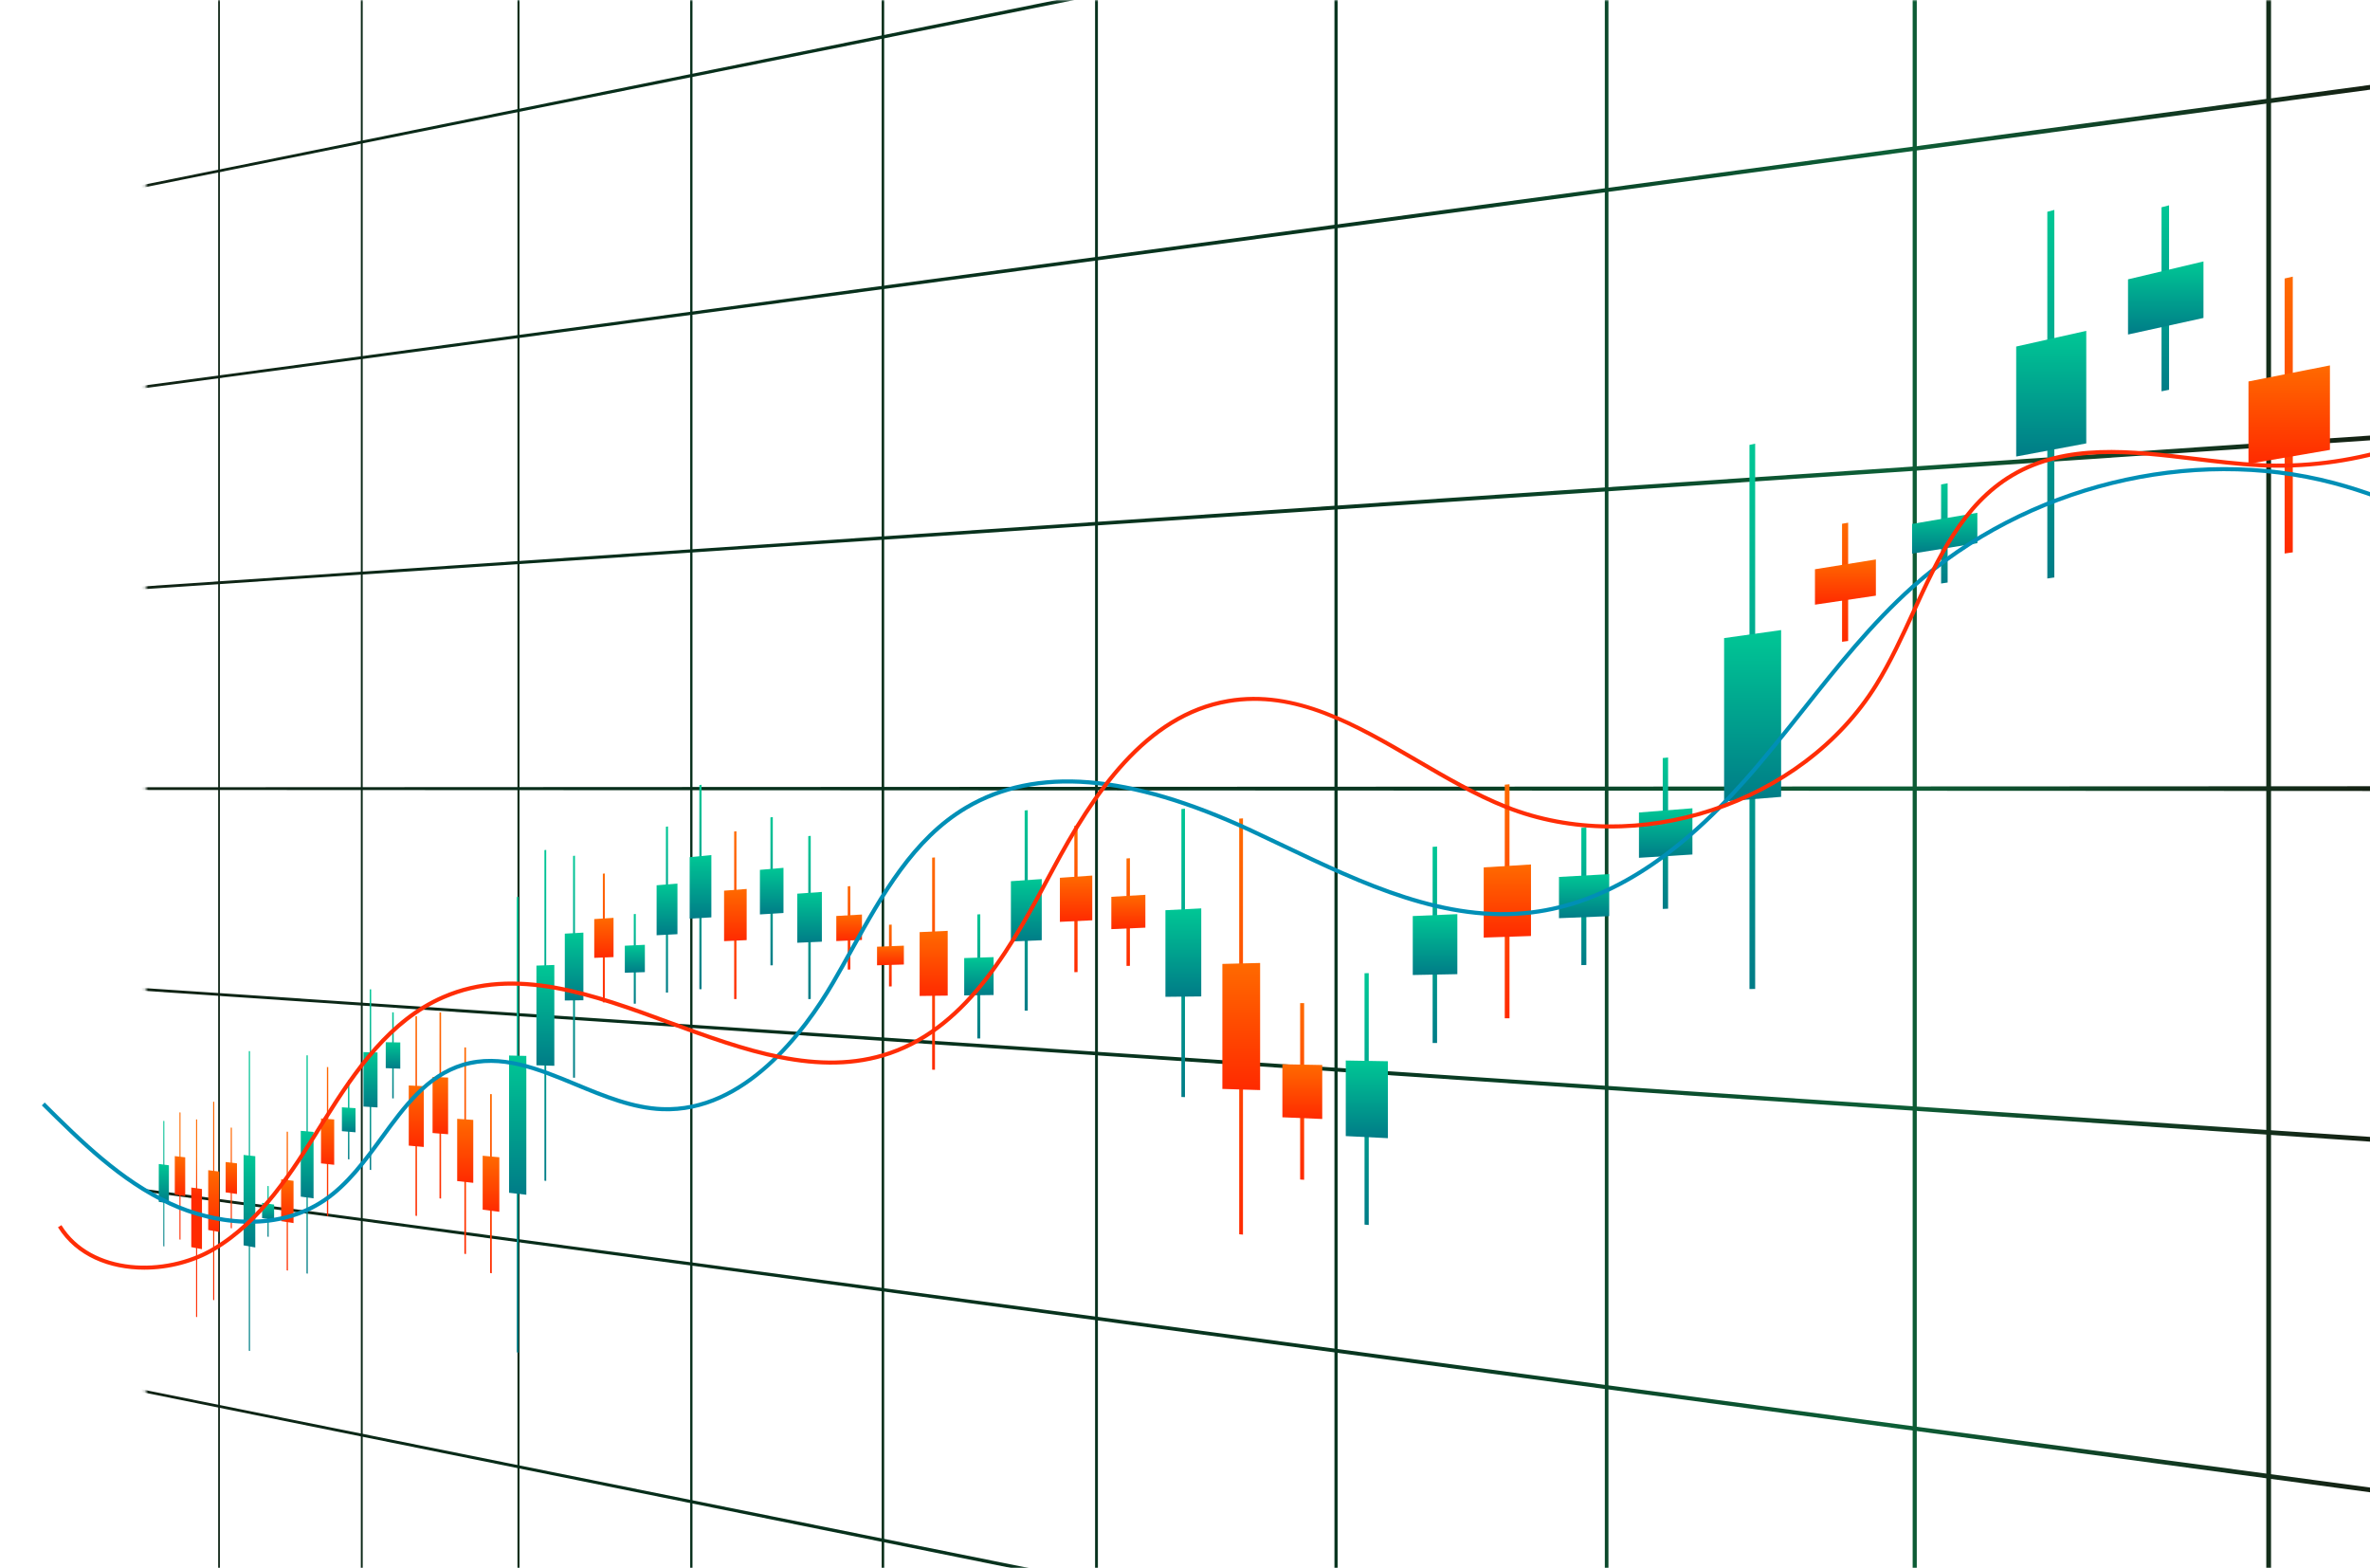 <svg width="680" height="450" viewBox="0 0 680 450" fill="none" xmlns="http://www.w3.org/2000/svg">
<g clip-path="url(#clip0_827_417)">
<mask id="mask0_827_417" style="mask-type:luminance" maskUnits="userSpaceOnUse" x="41" y="0" width="676" height="450">
<path d="M716.861 0H41.86V450H716.861V0Z" fill="white"/>
</mask>
<g mask="url(#mask0_827_417)">
<path d="M769.61 653.541L-40.894 435.006V17.524L769.61 -201.008V653.541ZM-40.512 434.404L768.012 651.665V-199.132L-40.512 18.129V434.404Z" fill="url(#paint0_linear_827_417)"/>
<path d="M768.81 546.742L-40.704 382.949V382.242L768.81 545.298V546.742Z" fill="url(#paint1_linear_827_417)"/>
<path d="M768.81 440.156L-40.704 330.839V330.133L768.81 438.712V440.156Z" fill="url(#paint2_linear_827_417)"/>
<path d="M768.81 333.573L-40.704 278.73V278.023L768.81 332.128V333.573Z" fill="url(#paint3_linear_827_417)"/>
<path d="M768.81 226.989L-40.704 226.62V225.913L768.81 225.544V226.989Z" fill="url(#paint4_linear_827_417)"/>
<path d="M768.81 120.405L-40.704 174.51V173.804L768.81 118.958V120.405Z" fill="url(#paint5_linear_827_417)"/>
<path d="M768.81 13.819L-40.704 122.398V121.694L768.81 12.375V13.819Z" fill="url(#paint6_linear_827_417)"/>
<path d="M768.81 -92.764L-40.704 70.288V69.584L768.81 -94.209V-92.764Z" fill="url(#paint7_linear_827_417)"/>
<path d="M651.608 621.055L650.241 620.686V-168.155L651.608 -168.524V621.055Z" fill="url(#paint8_linear_827_417)"/>
<path d="M549.963 593.695L548.779 593.378V-140.844L549.963 -141.164V593.695Z" fill="url(#paint9_linear_827_417)"/>
<path d="M461.494 569.883L460.457 569.603V-117.069L461.494 -117.35V569.883Z" fill="url(#paint10_linear_827_417)"/>
<path d="M383.793 548.966L382.878 548.722V-96.188L383.793 -96.435V548.966Z" fill="url(#paint11_linear_827_417)"/>
<path d="M315.009 530.452L314.196 530.234V-77.701L315.009 -77.921V530.452Z" fill="url(#paint12_linear_827_417)"/>
<path d="M253.689 513.946L252.962 513.752V-61.219L253.689 -61.416V513.946Z" fill="url(#paint13_linear_827_417)"/>
<path d="M198.683 499.14L198.028 498.963V-46.433L198.683 -46.61V499.14Z" fill="url(#paint14_linear_827_417)"/>
<path d="M149.059 485.783L148.467 485.625V-33.092L149.059 -33.253V485.783Z" fill="url(#paint15_linear_827_417)"/>
<path d="M104.068 473.674L103.531 473.528V-20.997L104.068 -21.14V473.674Z" fill="url(#paint16_linear_827_417)"/>
<path d="M63.089 462.642L62.598 462.51V-9.979L63.089 -10.112V462.642Z" fill="url(#paint17_linear_827_417)"/>
</g>
<path d="M47.149 357.627L46.858 357.573V321.61L47.149 321.634V357.627Z" fill="url(#paint18_linear_827_417)"/>
<path d="M657.843 158.477L655.507 158.81V79.904L657.843 79.374V158.477Z" fill="url(#paint19_linear_827_417)"/>
<path d="M622.348 111.836L620.184 112.268V59.464L622.348 58.906V111.836Z" fill="url(#paint20_linear_827_417)"/>
<path d="M589.428 165.687L587.417 165.978V60.761L589.428 60.228V165.687Z" fill="url(#paint21_linear_827_417)"/>
<path d="M558.812 167.139L556.941 167.417V138.997L558.812 138.656V167.139Z" fill="url(#paint22_linear_827_417)"/>
<path d="M530.269 183.907L528.521 184.138V150.28L530.269 149.974V183.907Z" fill="url(#paint23_linear_827_417)"/>
<path d="M503.592 283.751L501.958 283.769V127.651L503.592 127.308V283.751Z" fill="url(#paint24_linear_827_417)"/>
<path d="M478.609 260.719L477.074 260.784V217.495L478.609 217.342V260.719Z" fill="url(#paint25_linear_827_417)"/>
<path d="M455.157 276.877L453.717 276.908V237.526L455.157 237.42V276.877Z" fill="url(#paint26_linear_827_417)"/>
<path d="M433.104 292.164L431.748 292.167V225.141L433.104 225.014V292.164Z" fill="url(#paint27_linear_827_417)"/>
<path d="M412.327 299.259L411.049 299.249V242.979L412.327 242.889V299.259Z" fill="url(#paint28_linear_827_417)"/>
<path d="M392.719 351.47L391.511 351.366V279.236L392.719 279.212V351.47Z" fill="url(#paint29_linear_827_417)"/>
<path d="M374.182 338.5L373.039 338.423V287.815L374.182 287.807V338.5Z" fill="url(#paint30_linear_827_417)"/>
<path d="M356.635 354.235L355.552 354.131V234.892L356.635 234.796V354.235Z" fill="url(#paint31_linear_827_417)"/>
<path d="M339.994 314.783L338.968 314.746V232.133L339.994 232.031V314.783Z" fill="url(#paint32_linear_827_417)"/>
<path d="M324.198 277.116L323.221 277.139V246.31L324.198 246.235V277.116Z" fill="url(#paint33_linear_827_417)"/>
<path d="M309.178 278.909L308.251 278.932V236.937L309.178 236.848V278.909Z" fill="url(#paint34_linear_827_417)"/>
<path d="M294.884 289.974L293.998 289.976V232.546L294.884 232.455V289.974Z" fill="url(#paint35_linear_827_417)"/>
<path d="M281.259 297.952L280.415 297.945V262.367L281.259 262.322V297.952Z" fill="url(#paint36_linear_827_417)"/>
<path d="M268.259 306.934L267.453 306.913V246.079L268.259 246.012V306.934Z" fill="url(#paint37_linear_827_417)"/>
<path d="M255.845 283.014L255.073 283.029V265.328L255.845 265.289V283.014Z" fill="url(#paint38_linear_827_417)"/>
<path d="M243.974 278.168L243.236 278.189V254.299L243.974 254.247V278.168Z" fill="url(#paint39_linear_827_417)"/>
<path d="M232.613 286.64L231.909 286.648V239.893L232.613 239.821V286.64Z" fill="url(#paint40_linear_827_417)"/>
<path d="M221.73 276.957L221.054 276.978V234.52L221.73 234.443V276.957Z" fill="url(#paint41_linear_827_417)"/>
<path d="M211.296 286.648L210.649 286.656V238.573L211.296 238.503V286.648Z" fill="url(#paint42_linear_827_417)"/>
<path d="M201.283 283.814L200.659 283.827V225.256L201.283 225.167V283.814Z" fill="url(#paint43_linear_827_417)"/>
<path d="M191.665 284.775L191.067 284.785V237.199L191.665 237.131V284.775Z" fill="url(#paint44_linear_827_417)"/>
<path d="M182.421 287.968L181.846 287.976V262.27L182.421 262.234V287.968Z" fill="url(#paint45_linear_827_417)"/>
<path d="M173.528 287.591L172.974 287.596V250.675L173.528 250.623V287.591Z" fill="url(#paint46_linear_827_417)"/>
<path d="M164.967 309.223L164.434 309.202V245.572L164.967 245.518V309.223Z" fill="url(#paint47_linear_827_417)"/>
<path d="M156.72 338.82L156.209 338.766V243.912L156.72 243.855V338.82Z" fill="url(#paint48_linear_827_417)"/>
<path d="M148.77 388.116L148.277 388.007V257.373L148.77 257.331V388.116Z" fill="url(#paint49_linear_827_417)"/>
<path d="M141.104 365.323L140.625 365.243V313.912L141.104 313.936V365.323Z" fill="url(#paint50_linear_827_417)"/>
<path d="M133.702 359.805L133.239 359.732V300.519L133.702 300.527V359.805Z" fill="url(#paint51_linear_827_417)"/>
<path d="M126.552 343.889L126.105 343.834V290.483L126.552 290.48V343.889Z" fill="url(#paint52_linear_827_417)"/>
<path d="M119.641 348.875L119.209 348.815V291.587H119.641V348.875Z" fill="url(#paint53_linear_827_417)"/>
<path d="M112.961 315.157L112.543 315.134V290.465L112.961 290.462V315.157Z" fill="url(#paint54_linear_827_417)"/>
<path d="M106.494 335.692L106.092 335.648V283.865L106.494 283.858V335.692Z" fill="url(#paint55_linear_827_417)"/>
<path d="M100.238 332.647L99.849 332.608V309.906L100.238 309.924V332.647Z" fill="url(#paint56_linear_827_417)"/>
<path d="M94.177 348.914L93.8 348.857V306.152L94.177 306.168V348.914Z" fill="url(#paint57_linear_827_417)"/>
<path d="M88.305 365.437L87.939 365.367V302.79L88.305 302.8V365.437Z" fill="url(#paint58_linear_827_417)"/>
<path d="M82.61 364.554L82.254 364.484V324.687L82.61 324.718V364.554Z" fill="url(#paint59_linear_827_417)"/>
<path d="M77.087 354.874L76.744 354.814V340.272L77.087 340.317V354.874Z" fill="url(#paint60_linear_827_417)"/>
<path d="M71.73 387.633L71.394 387.545V301.582L71.73 301.59V387.633Z" fill="url(#paint61_linear_827_417)"/>
<path d="M66.526 352.429L66.201 352.374V323.523L66.526 323.551V352.429Z" fill="url(#paint62_linear_827_417)"/>
<path d="M61.472 373.05L61.155 372.977V316.105L61.472 316.126V373.05Z" fill="url(#paint63_linear_827_417)"/>
<path d="M48.461 345.292L45.557 344.835V333.98L48.461 334.341V345.292Z" fill="url(#paint64_linear_827_417)"/>
<path d="M668.505 129.08L645.133 133.094V109.446L668.505 104.84V129.08Z" fill="url(#paint65_linear_827_417)"/>
<path d="M632.218 91.223L610.571 95.98V80.147L632.218 75.008V91.223Z" fill="url(#paint66_linear_827_417)"/>
<path d="M598.591 127.22L578.485 130.987V99.428L598.591 94.926V127.22Z" fill="url(#paint67_linear_827_417)"/>
<path d="M567.342 155.842L548.617 158.851V150.324L567.342 147.123V155.842Z" fill="url(#paint68_linear_827_417)"/>
<path d="M538.227 170.904L520.748 173.491V163.328L538.227 160.519V170.904Z" fill="url(#paint69_linear_827_417)"/>
<path d="M511.039 228.633L494.681 229.95V183.081L511.039 180.779V228.633Z" fill="url(#paint70_linear_827_417)"/>
<path d="M485.588 245.172L470.249 246.121V233.12L485.588 231.909V245.172Z" fill="url(#paint71_linear_827_417)"/>
<path d="M461.711 262.863L447.302 263.442V251.61L461.711 250.8V262.863Z" fill="url(#paint72_linear_827_417)"/>
<path d="M439.272 268.558L425.707 269.01V248.872L439.272 248.033V268.558Z" fill="url(#paint73_linear_827_417)"/>
<path d="M418.142 279.506L405.349 279.748V262.834L418.142 262.281V279.506Z" fill="url(#paint74_linear_827_417)"/>
<path d="M398.209 326.562L386.126 325.965V304.281L398.209 304.489V326.562Z" fill="url(#paint75_linear_827_417)"/>
<path d="M379.376 321.057L367.944 320.569V305.352L379.376 305.572V321.057Z" fill="url(#paint76_linear_827_417)"/>
<path d="M361.553 312.764L350.722 312.429V276.567L361.553 276.292V312.764Z" fill="url(#paint77_linear_827_417)"/>
<path d="M344.663 285.895L334.385 286.006V261.156L344.663 260.631V285.895Z" fill="url(#paint78_linear_827_417)"/>
<path d="M328.63 266.162L318.864 266.586V257.31L328.63 256.736V266.162Z" fill="url(#paint79_linear_827_417)"/>
<path d="M313.395 264.05L304.104 264.494V251.857L313.395 251.213V264.05Z" fill="url(#paint80_linear_827_417)"/>
<path d="M298.898 269.771L290.049 270.119V252.834L298.898 252.218V269.771Z" fill="url(#paint81_linear_827_417)"/>
<path d="M285.086 285.487L276.648 285.596V274.887L285.086 274.617V285.487Z" fill="url(#paint82_linear_827_417)"/>
<path d="M271.914 285.656L263.858 285.759V267.443L271.914 267.072V285.656Z" fill="url(#paint83_linear_827_417)"/>
<path d="M259.337 276.734L251.639 276.962V271.631L259.337 271.33V276.734Z" fill="url(#paint84_linear_827_417)"/>
<path d="M247.313 269.688L239.95 270.008V262.813L247.313 262.393V269.688Z" fill="url(#paint85_linear_827_417)"/>
<path d="M235.811 270.187L228.76 270.493V256.412L235.811 255.913V270.187Z" fill="url(#paint86_linear_827_417)"/>
<path d="M224.795 261.956L218.035 262.364V249.576L224.795 248.994V261.956Z" fill="url(#paint87_linear_827_417)"/>
<path d="M214.234 269.735L207.752 270.033V255.549L214.234 255.058V269.735Z" fill="url(#paint88_linear_827_417)"/>
<path d="M204.104 263.208L197.879 263.582V245.936L204.104 245.333V263.208Z" fill="url(#paint89_linear_827_417)"/>
<path d="M194.374 268.033L188.394 268.339V254.001L194.374 253.512V268.033Z" fill="url(#paint90_linear_827_417)"/>
<path d="M185.027 278.924L179.275 279.093V271.345L185.027 271.08V278.924Z" fill="url(#paint91_linear_827_417)"/>
<path d="M176.035 274.609L170.501 274.827V263.699L176.035 263.346V274.609Z" fill="url(#paint92_linear_827_417)"/>
<path d="M167.383 286.991L162.052 287.059V267.88L167.383 267.583V286.991Z" fill="url(#paint93_linear_827_417)"/>
<path d="M159.049 305.796L153.912 305.645V277.051L159.049 276.866V305.796Z" fill="url(#paint94_linear_827_417)"/>
<path d="M151.015 342.798L146.061 342.229V302.844L151.015 302.961V342.798Z" fill="url(#paint95_linear_827_417)"/>
<path d="M143.268 347.692L138.487 347.079V331.603L143.268 332.042V347.692Z" fill="url(#paint96_linear_827_417)"/>
<path d="M135.79 339.379L131.174 338.867V321.013L135.79 321.327V339.379Z" fill="url(#paint97_linear_827_417)"/>
<path d="M128.571 325.437L124.11 325.084V308.994L128.571 309.171V325.437Z" fill="url(#paint98_linear_827_417)"/>
<path d="M121.592 329.085L117.282 328.701V311.442L121.592 311.642V329.085Z" fill="url(#paint99_linear_827_417)"/>
<path d="M114.847 306.617L110.677 306.471V299.033L114.847 299.098V306.617Z" fill="url(#paint100_linear_827_417)"/>
<path d="M108.321 317.744L104.286 317.487V301.868L108.321 301.964V317.744Z" fill="url(#paint101_linear_827_417)"/>
<path d="M102.005 324.876L98.1 324.551V317.703L102.005 317.957V324.876Z" fill="url(#paint102_linear_827_417)"/>
<path d="M95.889 334.203L92.104 333.79V320.909L95.889 321.19V334.203Z" fill="url(#paint103_linear_827_417)"/>
<path d="M89.966 343.837L86.294 343.335V324.458L89.966 324.769V343.837Z" fill="url(#paint104_linear_827_417)"/>
<path d="M84.221 350.925L80.662 350.363V338.358L84.221 338.799V350.925Z" fill="url(#paint105_linear_827_417)"/>
<path d="M78.648 350.047L75.198 349.503V345.115L78.648 345.617V350.047Z" fill="url(#paint106_linear_827_417)"/>
<path d="M73.244 357.924L69.893 357.316V331.374L73.244 331.74V357.924Z" fill="url(#paint107_linear_827_417)"/>
<path d="M67.996 342.574L64.743 342.114V333.408L67.996 333.785V342.574Z" fill="url(#paint108_linear_827_417)"/>
<path d="M62.901 353.463L59.742 352.912V335.749L62.901 336.141V353.463Z" fill="url(#paint109_linear_827_417)"/>
<path d="M56.562 377.91L56.255 377.833V321.171L56.562 321.194V377.91Z" fill="url(#paint110_linear_827_417)"/>
<path d="M57.952 358.412L54.881 357.825V340.722L57.952 341.156V358.412Z" fill="url(#paint111_linear_827_417)"/>
<path d="M51.789 355.681L51.491 355.624V319.16L51.789 319.184V355.681Z" fill="url(#paint112_linear_827_417)"/>
<path d="M53.14 343.164L50.153 342.717V331.711L53.14 332.059V343.164Z" fill="url(#paint113_linear_827_417)"/>
<path d="M71.691 351.124C63.296 351.124 55.06 348.893 48.472 345.819C34.198 339.155 22.914 327.978 12 317.165L12.823 316.331C23.665 327.071 34.876 338.178 48.965 344.754C61.124 350.428 79.015 353.177 92.756 343.871C99.334 339.415 104.299 332.613 109.103 326.032C115.525 317.233 122.169 308.134 132.639 304.97C143.756 301.61 154.832 306.201 165.544 310.641C173.481 313.933 181.691 317.337 190.031 317.648C213.392 318.563 230.374 295.533 238.438 281.751C240.293 278.581 242.135 275.268 243.915 272.065C252.603 256.443 261.587 240.288 276.928 231.215C297.116 219.277 323.998 221.405 359.119 237.724C362.21 239.16 365.315 240.641 368.435 242.13C391.259 253.013 414.858 264.266 439.537 261.184C460.181 258.602 480.044 246.271 500.251 223.481C506.105 216.882 511.701 209.836 517.113 203.021C526.723 190.922 536.661 178.41 548.389 167.952C580.966 138.895 628.583 127.142 669.701 138.007C687.271 142.652 703.725 151.088 719.638 159.249C729.776 164.447 740.257 169.82 750.935 174.169C766.731 180.602 806.586 193.25 835.377 171.787L836.079 172.728C806.806 194.546 766.474 181.764 750.493 175.255C739.771 170.888 729.264 165.502 719.106 160.293C703.247 152.161 686.851 143.754 669.402 139.142C628.651 128.373 581.459 140.026 549.168 168.828C537.518 179.22 527.612 191.691 518.033 203.751C512.611 210.579 507.004 217.638 501.132 224.26C480.724 247.272 460.626 259.729 439.685 262.348C414.668 265.476 390.911 254.146 367.934 243.19C364.816 241.704 361.717 240.226 358.628 238.791C323.886 222.647 297.36 220.504 277.529 232.229C262.462 241.138 253.556 257.152 244.944 272.639C243.159 275.848 241.314 279.166 239.454 282.346C231.257 296.354 213.899 319.737 189.989 318.823C181.439 318.5 173.13 315.058 165.097 311.727C154.091 307.165 143.699 302.855 132.982 306.095C122.888 309.145 116.653 317.685 110.054 326.726C105.193 333.387 100.163 340.275 93.418 344.845C86.757 349.358 79.16 351.124 71.691 351.124Z" fill="#008FB6"/>
<path d="M41.405 364.292C31.47 364.292 21.831 360.545 16.63 352.133L17.627 351.517C26.19 365.359 47.38 365.98 61.041 357.88C74.538 349.878 83.231 335.986 91.639 322.548L92.732 320.802C101.613 306.64 111.568 292.252 126.954 285.57C147.856 276.487 170.524 284.837 192.444 292.912C213.346 300.613 234.959 308.573 255.164 301.603C277.703 293.829 290.373 270.119 301.55 249.202C313.197 227.407 328.297 204.661 352.311 200.571C371.792 197.256 389.565 207.628 406.749 217.664C415.037 222.502 423.605 227.506 432.319 230.974C469.425 245.741 516.746 230.153 537.809 196.225C541.87 189.683 545.24 182.348 548.498 175.256C555.471 160.07 562.683 144.364 577.058 135.853C592.735 126.57 611.615 128.859 629.869 131.073C635.936 131.808 642.208 132.569 648.233 132.881C699.532 135.539 750.342 100.722 766.346 51.876L767.461 52.239C751.296 101.569 699.994 136.736 648.17 134.05C642.106 133.736 635.814 132.972 629.729 132.234C611.665 130.044 592.99 127.781 577.656 136.861C563.598 145.188 556.463 160.722 549.563 175.744C546.292 182.871 542.906 190.239 538.807 196.843C517.458 231.229 469.495 247.027 431.888 232.063C423.091 228.56 414.483 223.536 406.159 218.675C388.373 208.29 371.571 198.48 352.509 201.725C328.994 205.731 314.096 228.21 302.628 249.67C291.303 270.86 278.518 294.785 255.546 302.709C234.946 309.813 213.135 301.779 192.039 294.011C170.334 286.017 147.89 277.75 127.419 286.643C112.34 293.195 102.506 307.417 93.725 321.423L92.631 323.169C84.148 336.724 75.38 350.74 61.639 358.888C55.749 362.38 48.5 364.292 41.405 364.292Z" fill="#FF2D06"/>
</g>
<defs>
<linearGradient id="paint0_linear_827_417" x1="764.727" y1="226.266" x2="-26.197" y2="226.266" gradientUnits="userSpaceOnUse">
<stop offset="0.163" stop-color="#003755"/>
<stop offset="0.282" stop-color="#00283E"/>
<stop offset="0.457" stop-color="#001723"/>
<stop offset="0.634" stop-color="#000A10"/>
<stop offset="0.814" stop-color="#000204"/>
<stop offset="1"/>
</linearGradient>
<linearGradient id="paint1_linear_827_417" x1="764.685" y1="226.266" x2="-26.191" y2="226.266" gradientUnits="userSpaceOnUse">
<stop offset="0.094" stop-color="#151C10"/>
<stop offset="0.282" stop-color="#0D5F37"/>
<stop offset="0.457" stop-color="#083720"/>
<stop offset="0.773" stop-color="#072D1A"/>
<stop offset="1" stop-color="#151C10"/>
</linearGradient>
<linearGradient id="paint2_linear_827_417" x1="764.685" y1="226.266" x2="-26.191" y2="226.266" gradientUnits="userSpaceOnUse">
<stop offset="0.094" stop-color="#151C10"/>
<stop offset="0.282" stop-color="#0D5F37"/>
<stop offset="0.457" stop-color="#083720"/>
<stop offset="0.773" stop-color="#072D1A"/>
<stop offset="1" stop-color="#151C10"/>
</linearGradient>
<linearGradient id="paint3_linear_827_417" x1="764.685" y1="226.266" x2="-26.191" y2="226.266" gradientUnits="userSpaceOnUse">
<stop offset="0.094" stop-color="#151C10"/>
<stop offset="0.282" stop-color="#0D5F37"/>
<stop offset="0.457" stop-color="#083720"/>
<stop offset="0.773" stop-color="#072D1A"/>
<stop offset="1" stop-color="#151C10"/>
</linearGradient>
<linearGradient id="paint4_linear_827_417" x1="764.685" y1="226.266" x2="-26.191" y2="226.266" gradientUnits="userSpaceOnUse">
<stop offset="0.094" stop-color="#151C10"/>
<stop offset="0.282" stop-color="#0D5F37"/>
<stop offset="0.457" stop-color="#083720"/>
<stop offset="0.773" stop-color="#072D1A"/>
<stop offset="1" stop-color="#151C10"/>
</linearGradient>
<linearGradient id="paint5_linear_827_417" x1="764.685" y1="226.266" x2="-26.191" y2="226.266" gradientUnits="userSpaceOnUse">
<stop offset="0.094" stop-color="#151C10"/>
<stop offset="0.282" stop-color="#0D5F37"/>
<stop offset="0.457" stop-color="#083720"/>
<stop offset="0.773" stop-color="#072D1A"/>
<stop offset="1" stop-color="#151C10"/>
</linearGradient>
<linearGradient id="paint6_linear_827_417" x1="764.685" y1="226.266" x2="-26.191" y2="226.266" gradientUnits="userSpaceOnUse">
<stop offset="0.094" stop-color="#151C10"/>
<stop offset="0.282" stop-color="#0D5F37"/>
<stop offset="0.457" stop-color="#083720"/>
<stop offset="0.773" stop-color="#072D1A"/>
<stop offset="1" stop-color="#151C10"/>
</linearGradient>
<linearGradient id="paint7_linear_827_417" x1="764.685" y1="226.266" x2="-26.191" y2="226.266" gradientUnits="userSpaceOnUse">
<stop offset="0.094" stop-color="#151C10"/>
<stop offset="0.282" stop-color="#0D5F37"/>
<stop offset="0.457" stop-color="#083720"/>
<stop offset="0.773" stop-color="#072D1A"/>
<stop offset="1" stop-color="#151C10"/>
</linearGradient>
<linearGradient id="paint8_linear_827_417" x1="764.685" y1="226.266" x2="-26.191" y2="226.266" gradientUnits="userSpaceOnUse">
<stop offset="0.094" stop-color="#151C10"/>
<stop offset="0.282" stop-color="#0D5F37"/>
<stop offset="0.457" stop-color="#083720"/>
<stop offset="0.773" stop-color="#072D1A"/>
<stop offset="1" stop-color="#151C10"/>
</linearGradient>
<linearGradient id="paint9_linear_827_417" x1="764.685" y1="226.266" x2="-26.191" y2="226.266" gradientUnits="userSpaceOnUse">
<stop offset="0.094" stop-color="#151C10"/>
<stop offset="0.282" stop-color="#0D5F37"/>
<stop offset="0.457" stop-color="#083720"/>
<stop offset="0.773" stop-color="#072D1A"/>
<stop offset="1" stop-color="#151C10"/>
</linearGradient>
<linearGradient id="paint10_linear_827_417" x1="764.685" y1="226.266" x2="-26.191" y2="226.266" gradientUnits="userSpaceOnUse">
<stop offset="0.094" stop-color="#151C10"/>
<stop offset="0.282" stop-color="#0D5F37"/>
<stop offset="0.457" stop-color="#083720"/>
<stop offset="0.773" stop-color="#072D1A"/>
<stop offset="1" stop-color="#151C10"/>
</linearGradient>
<linearGradient id="paint11_linear_827_417" x1="764.685" y1="226.266" x2="-26.191" y2="226.266" gradientUnits="userSpaceOnUse">
<stop offset="0.094" stop-color="#151C10"/>
<stop offset="0.282" stop-color="#0D5F37"/>
<stop offset="0.457" stop-color="#083720"/>
<stop offset="0.773" stop-color="#072D1A"/>
<stop offset="1" stop-color="#151C10"/>
</linearGradient>
<linearGradient id="paint12_linear_827_417" x1="764.685" y1="226.266" x2="-26.191" y2="226.266" gradientUnits="userSpaceOnUse">
<stop offset="0.094" stop-color="#151C10"/>
<stop offset="0.282" stop-color="#0D5F37"/>
<stop offset="0.457" stop-color="#083720"/>
<stop offset="0.773" stop-color="#072D1A"/>
<stop offset="1" stop-color="#151C10"/>
</linearGradient>
<linearGradient id="paint13_linear_827_417" x1="764.685" y1="226.266" x2="-26.191" y2="226.266" gradientUnits="userSpaceOnUse">
<stop offset="0.094" stop-color="#151C10"/>
<stop offset="0.282" stop-color="#0D5F37"/>
<stop offset="0.457" stop-color="#083720"/>
<stop offset="0.773" stop-color="#072D1A"/>
<stop offset="1" stop-color="#151C10"/>
</linearGradient>
<linearGradient id="paint14_linear_827_417" x1="764.685" y1="226.266" x2="-26.191" y2="226.266" gradientUnits="userSpaceOnUse">
<stop offset="0.094" stop-color="#151C10"/>
<stop offset="0.282" stop-color="#0D5F37"/>
<stop offset="0.457" stop-color="#083720"/>
<stop offset="0.773" stop-color="#072D1A"/>
<stop offset="1" stop-color="#151C10"/>
</linearGradient>
<linearGradient id="paint15_linear_827_417" x1="764.685" y1="226.266" x2="-26.191" y2="226.266" gradientUnits="userSpaceOnUse">
<stop offset="0.094" stop-color="#151C10"/>
<stop offset="0.282" stop-color="#0D5F37"/>
<stop offset="0.457" stop-color="#083720"/>
<stop offset="0.773" stop-color="#072D1A"/>
<stop offset="1" stop-color="#151C10"/>
</linearGradient>
<linearGradient id="paint16_linear_827_417" x1="764.685" y1="226.266" x2="-26.191" y2="226.266" gradientUnits="userSpaceOnUse">
<stop offset="0.094" stop-color="#151C10"/>
<stop offset="0.282" stop-color="#0D5F37"/>
<stop offset="0.457" stop-color="#083720"/>
<stop offset="0.773" stop-color="#072D1A"/>
<stop offset="1" stop-color="#151C10"/>
</linearGradient>
<linearGradient id="paint17_linear_827_417" x1="764.685" y1="226.266" x2="-26.191" y2="226.266" gradientUnits="userSpaceOnUse">
<stop offset="0.094" stop-color="#151C10"/>
<stop offset="0.282" stop-color="#0D5F37"/>
<stop offset="0.457" stop-color="#083720"/>
<stop offset="0.773" stop-color="#072D1A"/>
<stop offset="1" stop-color="#151C10"/>
</linearGradient>
<linearGradient id="paint18_linear_827_417" x1="47.003" y1="357.628" x2="47.003" y2="321.61" gradientUnits="userSpaceOnUse">
<stop stop-color="#007C87"/>
<stop offset="1" stop-color="#00C795"/>
</linearGradient>
<linearGradient id="paint19_linear_827_417" x1="656.675" y1="158.81" x2="656.675" y2="79.374" gradientUnits="userSpaceOnUse">
<stop stop-color="#FF2A00"/>
<stop offset="1" stop-color="#FF6A00"/>
</linearGradient>
<linearGradient id="paint20_linear_827_417" x1="621.266" y1="112.269" x2="621.266" y2="58.906" gradientUnits="userSpaceOnUse">
<stop stop-color="#007C87"/>
<stop offset="1" stop-color="#00C795"/>
</linearGradient>
<linearGradient id="paint21_linear_827_417" x1="588.423" y1="165.978" x2="588.423" y2="60.227" gradientUnits="userSpaceOnUse">
<stop stop-color="#007C87"/>
<stop offset="1" stop-color="#00C795"/>
</linearGradient>
<linearGradient id="paint22_linear_827_417" x1="557.877" y1="167.418" x2="557.877" y2="138.656" gradientUnits="userSpaceOnUse">
<stop stop-color="#007C87"/>
<stop offset="1" stop-color="#00C795"/>
</linearGradient>
<linearGradient id="paint23_linear_827_417" x1="529.395" y1="184.139" x2="529.395" y2="149.974" gradientUnits="userSpaceOnUse">
<stop stop-color="#FF2A00"/>
<stop offset="1" stop-color="#FF6A00"/>
</linearGradient>
<linearGradient id="paint24_linear_827_417" x1="502.776" y1="283.77" x2="502.776" y2="127.307" gradientUnits="userSpaceOnUse">
<stop stop-color="#007C87"/>
<stop offset="1" stop-color="#00C795"/>
</linearGradient>
<linearGradient id="paint25_linear_827_417" x1="477.841" y1="260.785" x2="477.841" y2="217.343" gradientUnits="userSpaceOnUse">
<stop stop-color="#007C87"/>
<stop offset="1" stop-color="#00C795"/>
</linearGradient>
<linearGradient id="paint26_linear_827_417" x1="454.437" y1="276.907" x2="454.437" y2="237.419" gradientUnits="userSpaceOnUse">
<stop stop-color="#007C87"/>
<stop offset="1" stop-color="#00C795"/>
</linearGradient>
<linearGradient id="paint27_linear_827_417" x1="432.426" y1="292.166" x2="432.426" y2="225.014" gradientUnits="userSpaceOnUse">
<stop stop-color="#FF2A00"/>
<stop offset="1" stop-color="#FF6A00"/>
</linearGradient>
<linearGradient id="paint28_linear_827_417" x1="411.688" y1="299.259" x2="411.688" y2="242.888" gradientUnits="userSpaceOnUse">
<stop stop-color="#007C87"/>
<stop offset="1" stop-color="#00C795"/>
</linearGradient>
<linearGradient id="paint29_linear_827_417" x1="392.115" y1="351.471" x2="392.115" y2="279.213" gradientUnits="userSpaceOnUse">
<stop stop-color="#007C87"/>
<stop offset="1" stop-color="#00C795"/>
</linearGradient>
<linearGradient id="paint30_linear_827_417" x1="373.611" y1="338.502" x2="373.611" y2="287.806" gradientUnits="userSpaceOnUse">
<stop stop-color="#FF2A00"/>
<stop offset="1" stop-color="#FF6A00"/>
</linearGradient>
<linearGradient id="paint31_linear_827_417" x1="356.092" y1="354.234" x2="356.092" y2="234.795" gradientUnits="userSpaceOnUse">
<stop stop-color="#FF2A00"/>
<stop offset="1" stop-color="#FF6A00"/>
</linearGradient>
<linearGradient id="paint32_linear_827_417" x1="339.481" y1="314.782" x2="339.481" y2="232.032" gradientUnits="userSpaceOnUse">
<stop stop-color="#007C87"/>
<stop offset="1" stop-color="#00C795"/>
</linearGradient>
<linearGradient id="paint33_linear_827_417" x1="323.709" y1="277.14" x2="323.709" y2="246.236" gradientUnits="userSpaceOnUse">
<stop stop-color="#FF2A00"/>
<stop offset="1" stop-color="#FF6A00"/>
</linearGradient>
<linearGradient id="paint34_linear_827_417" x1="308.714" y1="278.931" x2="308.714" y2="236.849" gradientUnits="userSpaceOnUse">
<stop stop-color="#FF2A00"/>
<stop offset="1" stop-color="#FF6A00"/>
</linearGradient>
<linearGradient id="paint35_linear_827_417" x1="294.44" y1="289.978" x2="294.44" y2="232.454" gradientUnits="userSpaceOnUse">
<stop stop-color="#007C87"/>
<stop offset="1" stop-color="#00C795"/>
</linearGradient>
<linearGradient id="paint36_linear_827_417" x1="280.837" y1="297.953" x2="280.837" y2="262.323" gradientUnits="userSpaceOnUse">
<stop stop-color="#007C87"/>
<stop offset="1" stop-color="#00C795"/>
</linearGradient>
<linearGradient id="paint37_linear_827_417" x1="267.857" y1="306.933" x2="267.857" y2="246.011" gradientUnits="userSpaceOnUse">
<stop stop-color="#FF2A00"/>
<stop offset="1" stop-color="#FF6A00"/>
</linearGradient>
<linearGradient id="paint38_linear_827_417" x1="255.459" y1="283.028" x2="255.459" y2="265.29" gradientUnits="userSpaceOnUse">
<stop stop-color="#FF2A00"/>
<stop offset="1" stop-color="#FF6A00"/>
</linearGradient>
<linearGradient id="paint39_linear_827_417" x1="243.606" y1="278.19" x2="243.606" y2="254.246" gradientUnits="userSpaceOnUse">
<stop stop-color="#FF2A00"/>
<stop offset="1" stop-color="#FF6A00"/>
</linearGradient>
<linearGradient id="paint40_linear_827_417" x1="232.261" y1="286.649" x2="232.261" y2="239.822" gradientUnits="userSpaceOnUse">
<stop stop-color="#007C87"/>
<stop offset="1" stop-color="#00C795"/>
</linearGradient>
<linearGradient id="paint41_linear_827_417" x1="221.393" y1="276.978" x2="221.393" y2="234.443" gradientUnits="userSpaceOnUse">
<stop stop-color="#007C87"/>
<stop offset="1" stop-color="#00C795"/>
</linearGradient>
<linearGradient id="paint42_linear_827_417" x1="210.972" y1="286.655" x2="210.972" y2="238.503" gradientUnits="userSpaceOnUse">
<stop stop-color="#FF2A00"/>
<stop offset="1" stop-color="#FF6A00"/>
</linearGradient>
<linearGradient id="paint43_linear_827_417" x1="200.972" y1="283.826" x2="200.972" y2="225.168" gradientUnits="userSpaceOnUse">
<stop stop-color="#007C87"/>
<stop offset="1" stop-color="#00C795"/>
</linearGradient>
<linearGradient id="paint44_linear_827_417" x1="191.366" y1="284.785" x2="191.366" y2="237.13" gradientUnits="userSpaceOnUse">
<stop stop-color="#007C87"/>
<stop offset="1" stop-color="#00C795"/>
</linearGradient>
<linearGradient id="paint45_linear_827_417" x1="182.134" y1="287.974" x2="182.134" y2="262.233" gradientUnits="userSpaceOnUse">
<stop stop-color="#007C87"/>
<stop offset="1" stop-color="#00C795"/>
</linearGradient>
<linearGradient id="paint46_linear_827_417" x1="173.252" y1="287.597" x2="173.252" y2="250.624" gradientUnits="userSpaceOnUse">
<stop stop-color="#FF2A00"/>
<stop offset="1" stop-color="#FF6A00"/>
</linearGradient>
<linearGradient id="paint47_linear_827_417" x1="164.701" y1="309.222" x2="164.701" y2="245.517" gradientUnits="userSpaceOnUse">
<stop stop-color="#007C87"/>
<stop offset="1" stop-color="#00C795"/>
</linearGradient>
<linearGradient id="paint48_linear_827_417" x1="156.464" y1="338.82" x2="156.464" y2="243.856" gradientUnits="userSpaceOnUse">
<stop stop-color="#007C87"/>
<stop offset="1" stop-color="#00C795"/>
</linearGradient>
<linearGradient id="paint49_linear_827_417" x1="148.524" y1="388.117" x2="148.524" y2="257.332" gradientUnits="userSpaceOnUse">
<stop stop-color="#007C87"/>
<stop offset="1" stop-color="#00C795"/>
</linearGradient>
<linearGradient id="paint50_linear_827_417" x1="140.864" y1="365.324" x2="140.864" y2="313.911" gradientUnits="userSpaceOnUse">
<stop stop-color="#FF2A00"/>
<stop offset="1" stop-color="#FF6A00"/>
</linearGradient>
<linearGradient id="paint51_linear_827_417" x1="133.47" y1="359.805" x2="133.47" y2="300.519" gradientUnits="userSpaceOnUse">
<stop stop-color="#FF2A00"/>
<stop offset="1" stop-color="#FF6A00"/>
</linearGradient>
<linearGradient id="paint52_linear_827_417" x1="126.328" y1="343.89" x2="126.328" y2="290.479" gradientUnits="userSpaceOnUse">
<stop stop-color="#FF2A00"/>
<stop offset="1" stop-color="#FF6A00"/>
</linearGradient>
<linearGradient id="paint53_linear_827_417" x1="119.426" y1="348.874" x2="119.426" y2="291.587" gradientUnits="userSpaceOnUse">
<stop stop-color="#FF2A00"/>
<stop offset="1" stop-color="#FF6A00"/>
</linearGradient>
<linearGradient id="paint54_linear_827_417" x1="112.751" y1="315.156" x2="112.751" y2="290.463" gradientUnits="userSpaceOnUse">
<stop stop-color="#007C87"/>
<stop offset="1" stop-color="#00C795"/>
</linearGradient>
<linearGradient id="paint55_linear_827_417" x1="106.294" y1="335.691" x2="106.294" y2="283.857" gradientUnits="userSpaceOnUse">
<stop stop-color="#007C87"/>
<stop offset="1" stop-color="#00C795"/>
</linearGradient>
<linearGradient id="paint56_linear_827_417" x1="100.043" y1="332.648" x2="100.043" y2="309.905" gradientUnits="userSpaceOnUse">
<stop stop-color="#007C87"/>
<stop offset="1" stop-color="#00C795"/>
</linearGradient>
<linearGradient id="paint57_linear_827_417" x1="93.988" y1="348.913" x2="93.988" y2="306.153" gradientUnits="userSpaceOnUse">
<stop stop-color="#FF2A00"/>
<stop offset="1" stop-color="#FF6A00"/>
</linearGradient>
<linearGradient id="paint58_linear_827_417" x1="88.121" y1="365.438" x2="88.121" y2="302.791" gradientUnits="userSpaceOnUse">
<stop stop-color="#007C87"/>
<stop offset="1" stop-color="#00C795"/>
</linearGradient>
<linearGradient id="paint59_linear_827_417" x1="82.433" y1="364.554" x2="82.433" y2="324.686" gradientUnits="userSpaceOnUse">
<stop stop-color="#FF2A00"/>
<stop offset="1" stop-color="#FF6A00"/>
</linearGradient>
<linearGradient id="paint60_linear_827_417" x1="76.915" y1="354.874" x2="76.915" y2="340.272" gradientUnits="userSpaceOnUse">
<stop stop-color="#007C87"/>
<stop offset="1" stop-color="#00C795"/>
</linearGradient>
<linearGradient id="paint61_linear_827_417" x1="71.561" y1="387.633" x2="71.561" y2="301.581" gradientUnits="userSpaceOnUse">
<stop stop-color="#007C87"/>
<stop offset="1" stop-color="#00C795"/>
</linearGradient>
<linearGradient id="paint62_linear_827_417" x1="66.363" y1="352.429" x2="66.363" y2="323.523" gradientUnits="userSpaceOnUse">
<stop stop-color="#FF2A00"/>
<stop offset="1" stop-color="#FF6A00"/>
</linearGradient>
<linearGradient id="paint63_linear_827_417" x1="61.315" y1="373.051" x2="61.315" y2="316.105" gradientUnits="userSpaceOnUse">
<stop stop-color="#FF2A00"/>
<stop offset="1" stop-color="#FF6A00"/>
</linearGradient>
<linearGradient id="paint64_linear_827_417" x1="47.01" y1="345.292" x2="47.01" y2="333.98" gradientUnits="userSpaceOnUse">
<stop stop-color="#007C87"/>
<stop offset="1" stop-color="#00C795"/>
</linearGradient>
<linearGradient id="paint65_linear_827_417" x1="656.819" y1="133.093" x2="656.819" y2="104.839" gradientUnits="userSpaceOnUse">
<stop stop-color="#FF2A00"/>
<stop offset="1" stop-color="#FF6A00"/>
</linearGradient>
<linearGradient id="paint66_linear_827_417" x1="621.394" y1="95.979" x2="621.394" y2="75.008" gradientUnits="userSpaceOnUse">
<stop stop-color="#007C87"/>
<stop offset="1" stop-color="#00C795"/>
</linearGradient>
<linearGradient id="paint67_linear_827_417" x1="588.537" y1="130.986" x2="588.537" y2="94.926" gradientUnits="userSpaceOnUse">
<stop stop-color="#007C87"/>
<stop offset="1" stop-color="#00C795"/>
</linearGradient>
<linearGradient id="paint68_linear_827_417" x1="557.98" y1="158.851" x2="557.98" y2="147.124" gradientUnits="userSpaceOnUse">
<stop stop-color="#007C87"/>
<stop offset="1" stop-color="#00C795"/>
</linearGradient>
<linearGradient id="paint69_linear_827_417" x1="529.488" y1="173.491" x2="529.488" y2="160.52" gradientUnits="userSpaceOnUse">
<stop stop-color="#FF2A00"/>
<stop offset="1" stop-color="#FF6A00"/>
</linearGradient>
<linearGradient id="paint70_linear_827_417" x1="502.86" y1="229.951" x2="502.86" y2="180.779" gradientUnits="userSpaceOnUse">
<stop stop-color="#007C87"/>
<stop offset="1" stop-color="#00C795"/>
</linearGradient>
<linearGradient id="paint71_linear_827_417" x1="477.918" y1="246.121" x2="477.918" y2="231.909" gradientUnits="userSpaceOnUse">
<stop stop-color="#007C87"/>
<stop offset="1" stop-color="#00C795"/>
</linearGradient>
<linearGradient id="paint72_linear_827_417" x1="454.507" y1="263.441" x2="454.507" y2="250.801" gradientUnits="userSpaceOnUse">
<stop stop-color="#007C87"/>
<stop offset="1" stop-color="#00C795"/>
</linearGradient>
<linearGradient id="paint73_linear_827_417" x1="432.49" y1="269.011" x2="432.49" y2="248.034" gradientUnits="userSpaceOnUse">
<stop stop-color="#FF2A00"/>
<stop offset="1" stop-color="#FF6A00"/>
</linearGradient>
<linearGradient id="paint74_linear_827_417" x1="411.746" y1="279.747" x2="411.746" y2="262.28" gradientUnits="userSpaceOnUse">
<stop stop-color="#007C87"/>
<stop offset="1" stop-color="#00C795"/>
</linearGradient>
<linearGradient id="paint75_linear_827_417" x1="392.168" y1="326.562" x2="392.168" y2="304.281" gradientUnits="userSpaceOnUse">
<stop stop-color="#007C87"/>
<stop offset="1" stop-color="#00C795"/>
</linearGradient>
<linearGradient id="paint76_linear_827_417" x1="373.66" y1="321.056" x2="373.66" y2="305.352" gradientUnits="userSpaceOnUse">
<stop stop-color="#FF2A00"/>
<stop offset="1" stop-color="#FF6A00"/>
</linearGradient>
<linearGradient id="paint77_linear_827_417" x1="356.137" y1="312.763" x2="356.137" y2="276.292" gradientUnits="userSpaceOnUse">
<stop stop-color="#FF2A00"/>
<stop offset="1" stop-color="#FF6A00"/>
</linearGradient>
<linearGradient id="paint78_linear_827_417" x1="339.523" y1="286.006" x2="339.523" y2="260.631" gradientUnits="userSpaceOnUse">
<stop stop-color="#007C87"/>
<stop offset="1" stop-color="#00C795"/>
</linearGradient>
<linearGradient id="paint79_linear_827_417" x1="323.748" y1="266.585" x2="323.748" y2="256.737" gradientUnits="userSpaceOnUse">
<stop stop-color="#FF2A00"/>
<stop offset="1" stop-color="#FF6A00"/>
</linearGradient>
<linearGradient id="paint80_linear_827_417" x1="308.75" y1="264.495" x2="308.75" y2="251.213" gradientUnits="userSpaceOnUse">
<stop stop-color="#FF2A00"/>
<stop offset="1" stop-color="#FF6A00"/>
</linearGradient>
<linearGradient id="paint81_linear_827_417" x1="294.474" y1="270.119" x2="294.474" y2="252.219" gradientUnits="userSpaceOnUse">
<stop stop-color="#007C87"/>
<stop offset="1" stop-color="#00C795"/>
</linearGradient>
<linearGradient id="paint82_linear_827_417" x1="280.868" y1="285.595" x2="280.868" y2="274.617" gradientUnits="userSpaceOnUse">
<stop stop-color="#007C87"/>
<stop offset="1" stop-color="#00C795"/>
</linearGradient>
<linearGradient id="paint83_linear_827_417" x1="267.886" y1="285.758" x2="267.886" y2="267.072" gradientUnits="userSpaceOnUse">
<stop stop-color="#FF2A00"/>
<stop offset="1" stop-color="#FF6A00"/>
</linearGradient>
<linearGradient id="paint84_linear_827_417" x1="255.487" y1="276.961" x2="255.487" y2="271.329" gradientUnits="userSpaceOnUse">
<stop stop-color="#FF2A00"/>
<stop offset="1" stop-color="#FF6A00"/>
</linearGradient>
<linearGradient id="paint85_linear_827_417" x1="243.631" y1="270.007" x2="243.631" y2="262.393" gradientUnits="userSpaceOnUse">
<stop stop-color="#FF2A00"/>
<stop offset="1" stop-color="#FF6A00"/>
</linearGradient>
<linearGradient id="paint86_linear_827_417" x1="232.285" y1="270.492" x2="232.285" y2="255.911" gradientUnits="userSpaceOnUse">
<stop stop-color="#007C87"/>
<stop offset="1" stop-color="#00C795"/>
</linearGradient>
<linearGradient id="paint87_linear_827_417" x1="221.415" y1="262.365" x2="221.415" y2="248.995" gradientUnits="userSpaceOnUse">
<stop stop-color="#007C87"/>
<stop offset="1" stop-color="#00C795"/>
</linearGradient>
<linearGradient id="paint88_linear_827_417" x1="210.993" y1="270.033" x2="210.993" y2="255.058" gradientUnits="userSpaceOnUse">
<stop stop-color="#FF2A00"/>
<stop offset="1" stop-color="#FF6A00"/>
</linearGradient>
<linearGradient id="paint89_linear_827_417" x1="200.991" y1="263.583" x2="200.991" y2="245.332" gradientUnits="userSpaceOnUse">
<stop stop-color="#007C87"/>
<stop offset="1" stop-color="#00C795"/>
</linearGradient>
<linearGradient id="paint90_linear_827_417" x1="191.385" y1="268.34" x2="191.385" y2="253.512" gradientUnits="userSpaceOnUse">
<stop stop-color="#007C87"/>
<stop offset="1" stop-color="#00C795"/>
</linearGradient>
<linearGradient id="paint91_linear_827_417" x1="182.151" y1="279.093" x2="182.151" y2="271.081" gradientUnits="userSpaceOnUse">
<stop stop-color="#007C87"/>
<stop offset="1" stop-color="#00C795"/>
</linearGradient>
<linearGradient id="paint92_linear_827_417" x1="173.268" y1="274.828" x2="173.268" y2="263.346" gradientUnits="userSpaceOnUse">
<stop stop-color="#FF2A00"/>
<stop offset="1" stop-color="#FF6A00"/>
</linearGradient>
<linearGradient id="paint93_linear_827_417" x1="164.717" y1="287.059" x2="164.717" y2="267.583" gradientUnits="userSpaceOnUse">
<stop stop-color="#007C87"/>
<stop offset="1" stop-color="#00C795"/>
</linearGradient>
<linearGradient id="paint94_linear_827_417" x1="156.479" y1="305.795" x2="156.479" y2="276.866" gradientUnits="userSpaceOnUse">
<stop stop-color="#007C87"/>
<stop offset="1" stop-color="#00C795"/>
</linearGradient>
<linearGradient id="paint95_linear_827_417" x1="148.538" y1="342.798" x2="148.538" y2="302.845" gradientUnits="userSpaceOnUse">
<stop stop-color="#007C87"/>
<stop offset="1" stop-color="#00C795"/>
</linearGradient>
<linearGradient id="paint96_linear_827_417" x1="140.877" y1="347.693" x2="140.877" y2="331.603" gradientUnits="userSpaceOnUse">
<stop stop-color="#FF2A00"/>
<stop offset="1" stop-color="#FF6A00"/>
</linearGradient>
<linearGradient id="paint97_linear_827_417" x1="133.482" y1="339.379" x2="133.482" y2="321.014" gradientUnits="userSpaceOnUse">
<stop stop-color="#FF2A00"/>
<stop offset="1" stop-color="#FF6A00"/>
</linearGradient>
<linearGradient id="paint98_linear_827_417" x1="126.34" y1="325.436" x2="126.34" y2="308.995" gradientUnits="userSpaceOnUse">
<stop stop-color="#FF2A00"/>
<stop offset="1" stop-color="#FF6A00"/>
</linearGradient>
<linearGradient id="paint99_linear_827_417" x1="119.437" y1="329.085" x2="119.437" y2="311.441" gradientUnits="userSpaceOnUse">
<stop stop-color="#FF2A00"/>
<stop offset="1" stop-color="#FF6A00"/>
</linearGradient>
<linearGradient id="paint100_linear_827_417" x1="112.762" y1="306.616" x2="112.762" y2="299.032" gradientUnits="userSpaceOnUse">
<stop stop-color="#007C87"/>
<stop offset="1" stop-color="#00C795"/>
</linearGradient>
<linearGradient id="paint101_linear_827_417" x1="106.304" y1="317.744" x2="106.304" y2="301.869" gradientUnits="userSpaceOnUse">
<stop stop-color="#007C87"/>
<stop offset="1" stop-color="#00C795"/>
</linearGradient>
<linearGradient id="paint102_linear_827_417" x1="100.053" y1="324.876" x2="100.053" y2="317.703" gradientUnits="userSpaceOnUse">
<stop stop-color="#007C87"/>
<stop offset="1" stop-color="#00C795"/>
</linearGradient>
<linearGradient id="paint103_linear_827_417" x1="93.998" y1="334.203" x2="93.998" y2="320.908" gradientUnits="userSpaceOnUse">
<stop stop-color="#FF2A00"/>
<stop offset="1" stop-color="#FF6A00"/>
</linearGradient>
<linearGradient id="paint104_linear_827_417" x1="88.13" y1="343.835" x2="88.13" y2="324.457" gradientUnits="userSpaceOnUse">
<stop stop-color="#007C87"/>
<stop offset="1" stop-color="#00C795"/>
</linearGradient>
<linearGradient id="paint105_linear_827_417" x1="82.442" y1="350.925" x2="82.442" y2="338.357" gradientUnits="userSpaceOnUse">
<stop stop-color="#FF2A00"/>
<stop offset="1" stop-color="#FF6A00"/>
</linearGradient>
<linearGradient id="paint106_linear_827_417" x1="76.924" y1="350.047" x2="76.924" y2="345.116" gradientUnits="userSpaceOnUse">
<stop stop-color="#007C87"/>
<stop offset="1" stop-color="#00C795"/>
</linearGradient>
<linearGradient id="paint107_linear_827_417" x1="71.569" y1="357.924" x2="71.569" y2="331.375" gradientUnits="userSpaceOnUse">
<stop stop-color="#007C87"/>
<stop offset="1" stop-color="#00C795"/>
</linearGradient>
<linearGradient id="paint108_linear_827_417" x1="66.371" y1="342.573" x2="66.371" y2="333.408" gradientUnits="userSpaceOnUse">
<stop stop-color="#FF2A00"/>
<stop offset="1" stop-color="#FF6A00"/>
</linearGradient>
<linearGradient id="paint109_linear_827_417" x1="61.322" y1="353.463" x2="61.322" y2="335.748" gradientUnits="userSpaceOnUse">
<stop stop-color="#FF2A00"/>
<stop offset="1" stop-color="#FF6A00"/>
</linearGradient>
<linearGradient id="paint110_linear_827_417" x1="51.647" y1="343.163" x2="51.647" y2="331.713" gradientUnits="userSpaceOnUse">
<stop stop-color="#FF2A00"/>
<stop offset="1" stop-color="#FF6A00"/>
</linearGradient>
<linearGradient id="paint111_linear_827_417" x1="51.647" y1="343.163" x2="51.647" y2="331.713" gradientUnits="userSpaceOnUse">
<stop stop-color="#FF2A00"/>
<stop offset="1" stop-color="#FF6A00"/>
</linearGradient>
<linearGradient id="paint112_linear_827_417" x1="51.647" y1="343.163" x2="51.647" y2="331.713" gradientUnits="userSpaceOnUse">
<stop stop-color="#FF2A00"/>
<stop offset="1" stop-color="#FF6A00"/>
</linearGradient>
<linearGradient id="paint113_linear_827_417" x1="51.647" y1="343.163" x2="51.647" y2="331.713" gradientUnits="userSpaceOnUse">
<stop stop-color="#FF2A00"/>
<stop offset="1" stop-color="#FF6A00"/>
</linearGradient>
<clipPath id="clip0_827_417">
<rect width="680" height="450" fill="white"/>
</clipPath>
</defs>
</svg>
